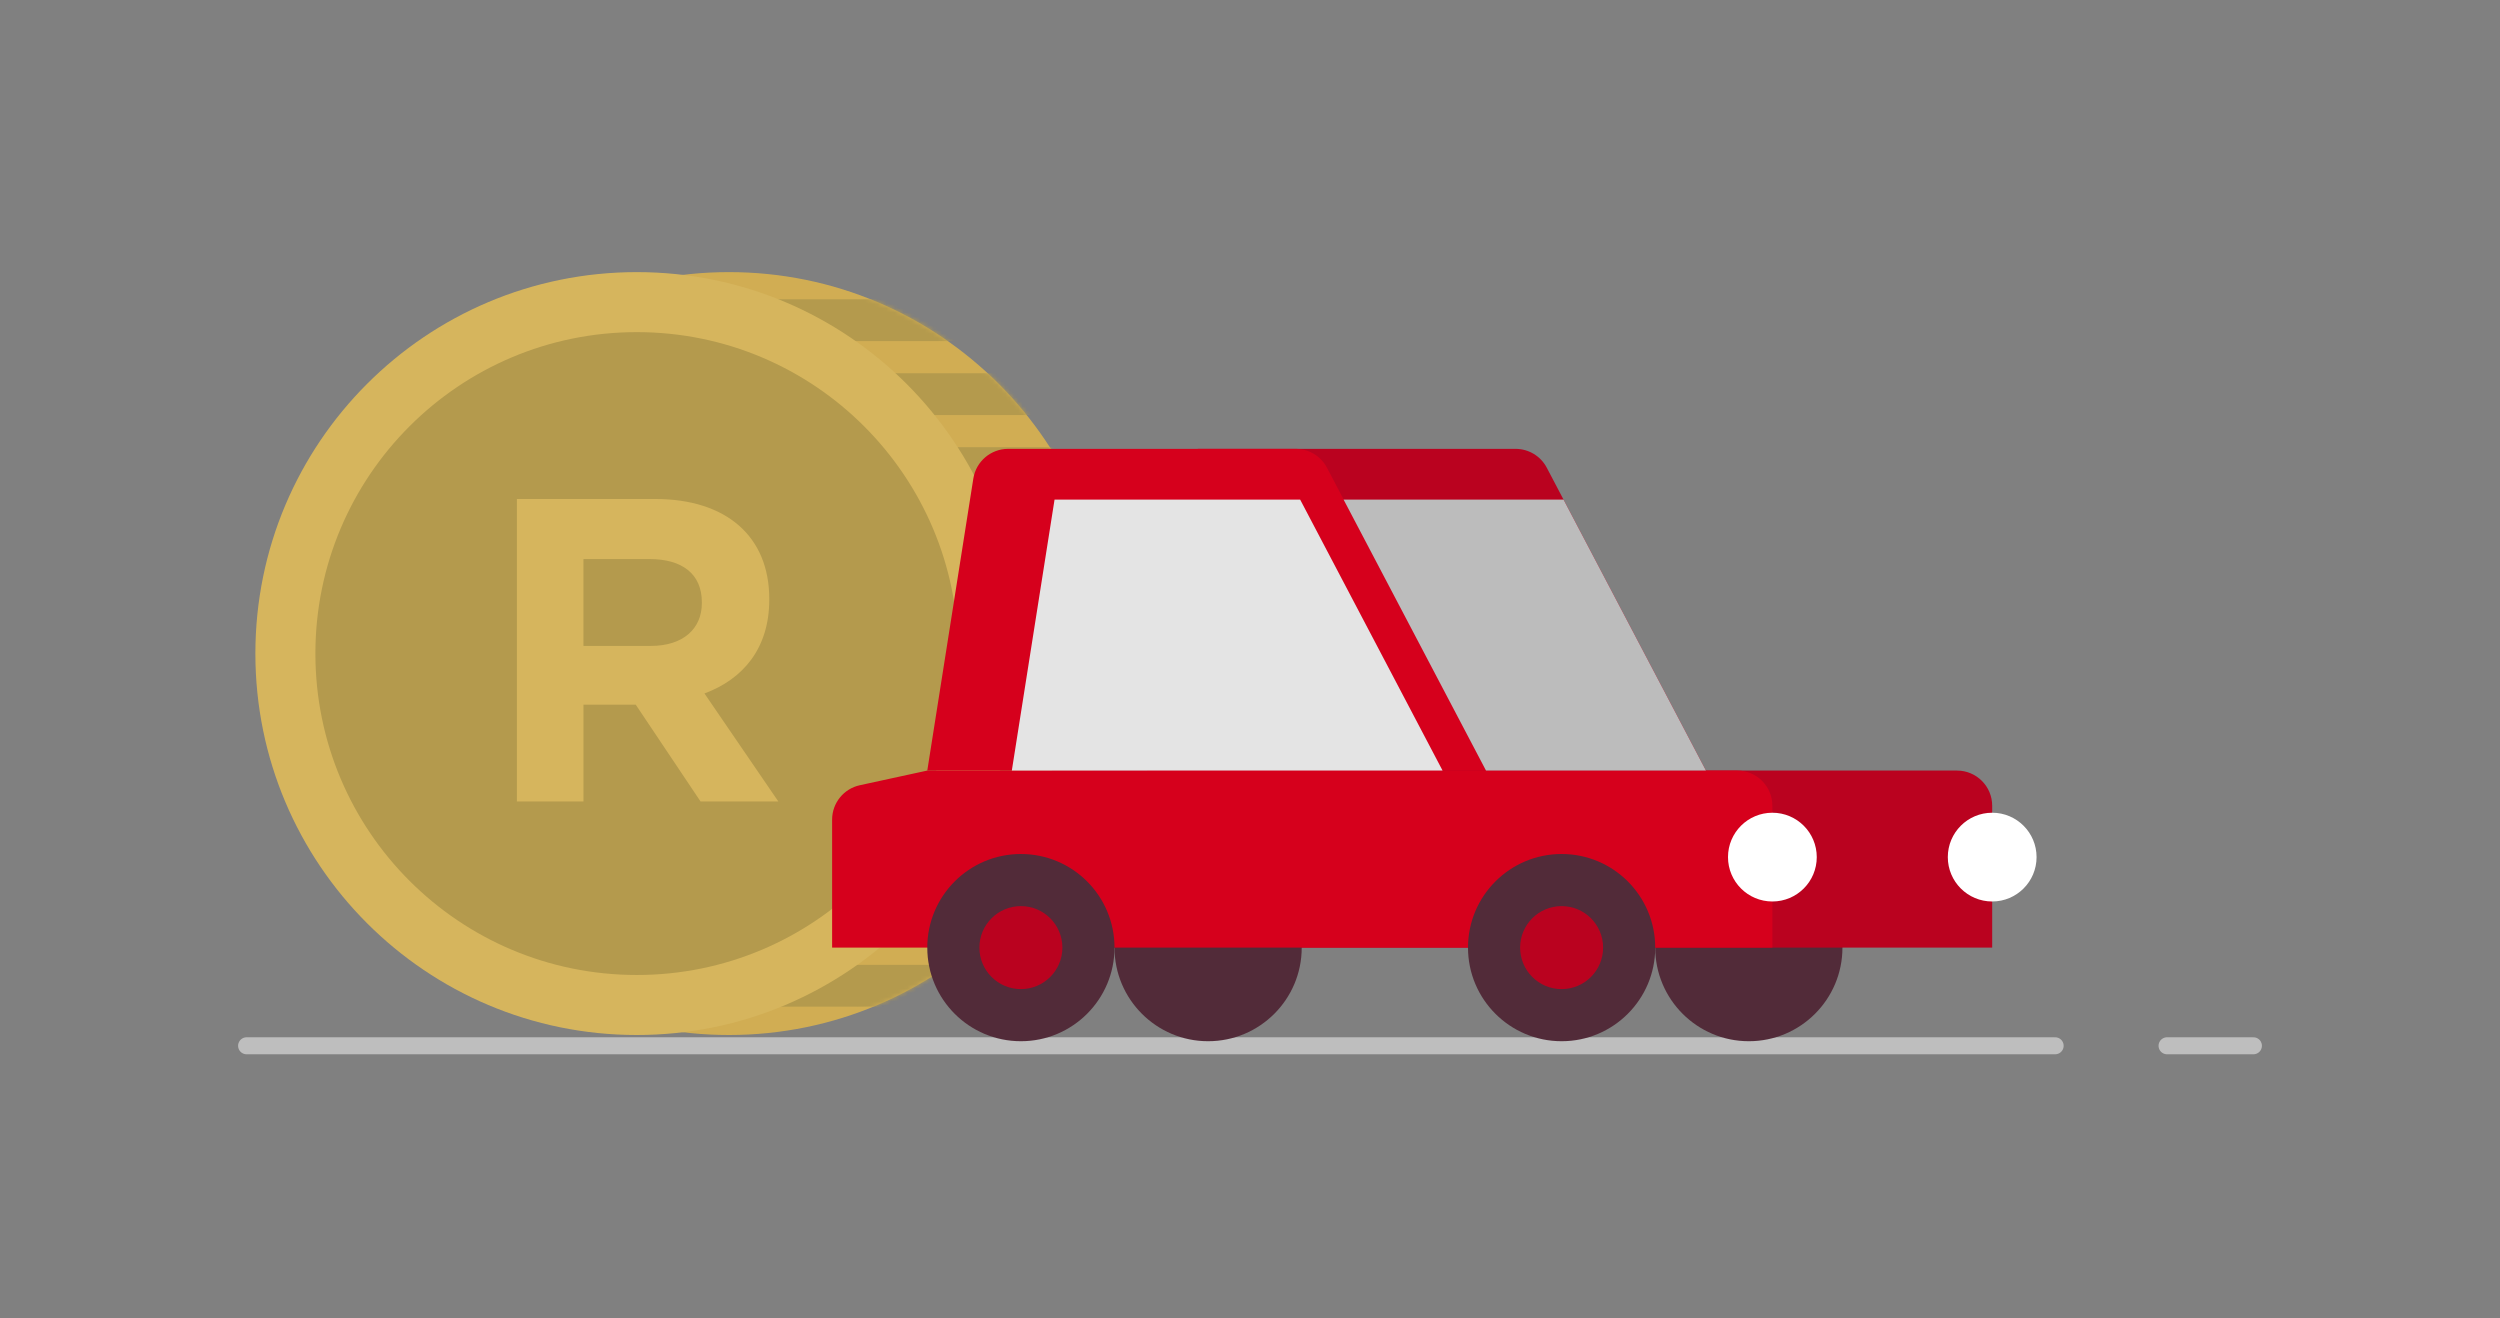 <svg xmlns="http://www.w3.org/2000/svg" width="588" height="310" fill="none" viewBox="0 0 588 310">
    <rect x="0" y="0" width="588" height="310" fill="#808080" stroke="none"/>
    <path stroke="#BEBEBE" stroke-linecap="round" stroke-width="4" d="M509.69 245.968H530M58 245.968h425.37"/>
    <path fill="#D1AD53" fill-rule="evenodd" d="M81.742 153.716c0 49.55 40.167 89.717 89.715 89.717 49.55 0 89.717-40.167 89.717-89.717 0-49.548-40.167-89.716-89.717-89.716-49.548 0-89.715 40.168-89.715 89.716z" clip-rule="evenodd"/>
    <mask id="26lsklriza" width="181" height="180" x="81" y="64" maskUnits="userSpaceOnUse">
        <path fill="#fff" fill-rule="evenodd" d="M81.742 153.716c0 49.55 40.167 89.717 89.715 89.717 49.55 0 89.717-40.167 89.717-89.717 0-49.548-40.167-89.716-89.717-89.716-49.548 0-89.715 40.168-89.715 89.716z" clip-rule="evenodd"/>
    </mask>
    <g mask="url(#26lsklriza)">
        <path fill="#B49A4D" fill-rule="evenodd" d="M156.114 80.227h124.81v-9.834h-124.81v9.834zM156.114 97.62h124.81v-9.834h-124.81v9.834zM156.114 115.014h124.81v-9.834h-124.81v9.834zM156.114 132.407h124.81v-9.834h-124.81v9.834zM156.114 149.8h124.81v-9.834h-124.81v9.834zM156.114 167.193h124.81v-9.834h-124.81v9.834zM156.114 184.587h124.81v-9.834h-124.81v9.834zM156.114 201.98h124.81v-9.834h-124.81v9.834zM156.114 219.373h124.81v-9.834h-124.81v9.834zM156.114 236.767h124.81v-9.834h-124.81v9.834z" clip-rule="evenodd"/>
    </g>
    <path fill="#D6B55D" fill-rule="evenodd" d="M149.781 243.433c-49.55 0-89.716-40.167-89.716-89.716 0-49.549 40.166-89.716 89.716-89.716 49.549 0 89.716 40.167 89.716 89.716 0 49.549-40.167 89.716-89.716 89.716z" clip-rule="evenodd"/>
    <path fill="#B49A4D" fill-rule="evenodd" d="M225.381 153.717c0 41.753-33.847 75.6-75.6 75.6-41.753 0-75.6-33.847-75.6-75.6 0-41.753 33.847-75.6 75.6-75.6 41.753 0 75.6 33.847 75.6 75.6z" clip-rule="evenodd"/>
    <path fill="#D6B55D" fill-rule="evenodd" d="M165.076 141.655c0-6.71-4.675-10.164-12.297-10.164h-15.552v20.429h15.856c7.622 0 11.993-4.066 11.993-10.063v-.202zm-.306 46.854l-15.244-22.767h-12.299v22.767h-15.652v-71.146h32.524c16.769 0 26.832 8.843 26.832 23.479v.202c0 11.485-6.199 18.701-15.245 22.056l17.379 25.409H164.77z" clip-rule="evenodd"/>
    <path fill="#522B39" fill-rule="evenodd" d="M433.342 222.878c0 12.16-9.857 22.017-22.017 22.017s-22.017-9.857-22.017-22.017 9.857-22.017 22.017-22.017 22.017 9.857 22.017 22.017z" clip-rule="evenodd"/>
    <path fill="#BA021F" fill-rule="evenodd" d="M460.285 181.236H247.413v41.643h221.149v-33.366c0-4.571-3.706-8.277-8.277-8.277zM356.47 105.573h-74.743l-11.931 75.663h131.443l-37.442-71.237c-1.431-2.722-4.252-4.426-7.327-4.426z" clip-rule="evenodd"/>
    <path fill="#522B39" fill-rule="evenodd" d="M306.164 222.878c0 12.16-9.857 22.017-22.017 22.017s-22.017-9.857-22.017-22.017 9.857-22.017 22.017-22.017 22.017 9.857 22.017 22.017z" clip-rule="evenodd"/>
    <path fill="#D6001C" fill-rule="evenodd" d="M408.586 181.236H218.097l-15.865 3.45c-3.804.827-6.518 4.194-6.518 8.088v30.105h221.149v-33.366c0-4.571-3.706-8.277-8.277-8.277z" clip-rule="evenodd"/>
    <path fill="#522B39" fill-rule="evenodd" d="M262.131 222.878c0 12.16-9.857 22.017-22.017 22.017s-22.017-9.857-22.017-22.017 9.857-22.017 22.017-22.017 22.017 9.857 22.017 22.017z" clip-rule="evenodd"/>
    <path fill="#BA021F" fill-rule="evenodd" d="M249.874 222.878c0 5.39-4.37 9.76-9.76 9.76s-9.76-4.37-9.76-9.76 4.37-9.76 9.76-9.76 9.76 4.37 9.76 9.76z" clip-rule="evenodd"/>
    <path fill="#522B39" fill-rule="evenodd" d="M389.308 222.878c0 12.16-9.857 22.017-22.017 22.017-12.159 0-22.017-9.857-22.017-22.017s9.858-22.017 22.017-22.017c12.16 0 22.017 9.857 22.017 22.017z" clip-rule="evenodd"/>
    <path fill="#BA021F" fill-rule="evenodd" d="M377.051 222.878c0 5.39-4.37 9.76-9.76 9.76-5.391 0-9.76-4.37-9.76-9.76s4.369-9.76 9.76-9.76c5.39 0 9.76 4.37 9.76 9.76z" clip-rule="evenodd"/>
    <path fill="#D6001C" fill-rule="evenodd" d="M304.771 105.573h-67.669c-4.074 0-7.542 2.964-8.176 6.988l-10.829 68.675H349.54l-37.442-71.237c-1.431-2.722-4.252-4.426-7.327-4.426z" clip-rule="evenodd"/>
    <path fill="#E4E4E4" fill-rule="evenodd" d="M305.794 117.503H248.03l-10.049 63.732h101.311l-33.498-63.732z" clip-rule="evenodd"/>
    <path fill="#BCBCBC" fill-rule="evenodd" d="M367.741 117.503h-51.733l33.498 63.732h51.733l-33.498-63.732z" clip-rule="evenodd"/>
    <path fill="#fff" fill-rule="evenodd" d="M427.301 201.592c0-5.765-4.673-10.438-10.438-10.438-5.765 0-10.438 4.673-10.438 10.438 0 5.765 4.673 10.438 10.438 10.438 5.765 0 10.438-4.673 10.438-10.438zM479 201.592c0-5.765-4.673-10.438-10.438-10.438-5.765 0-10.438 4.673-10.438 10.438 0 5.765 4.673 10.438 10.438 10.438 5.765 0 10.438-4.673 10.438-10.438z" clip-rule="evenodd"/>
</svg>
